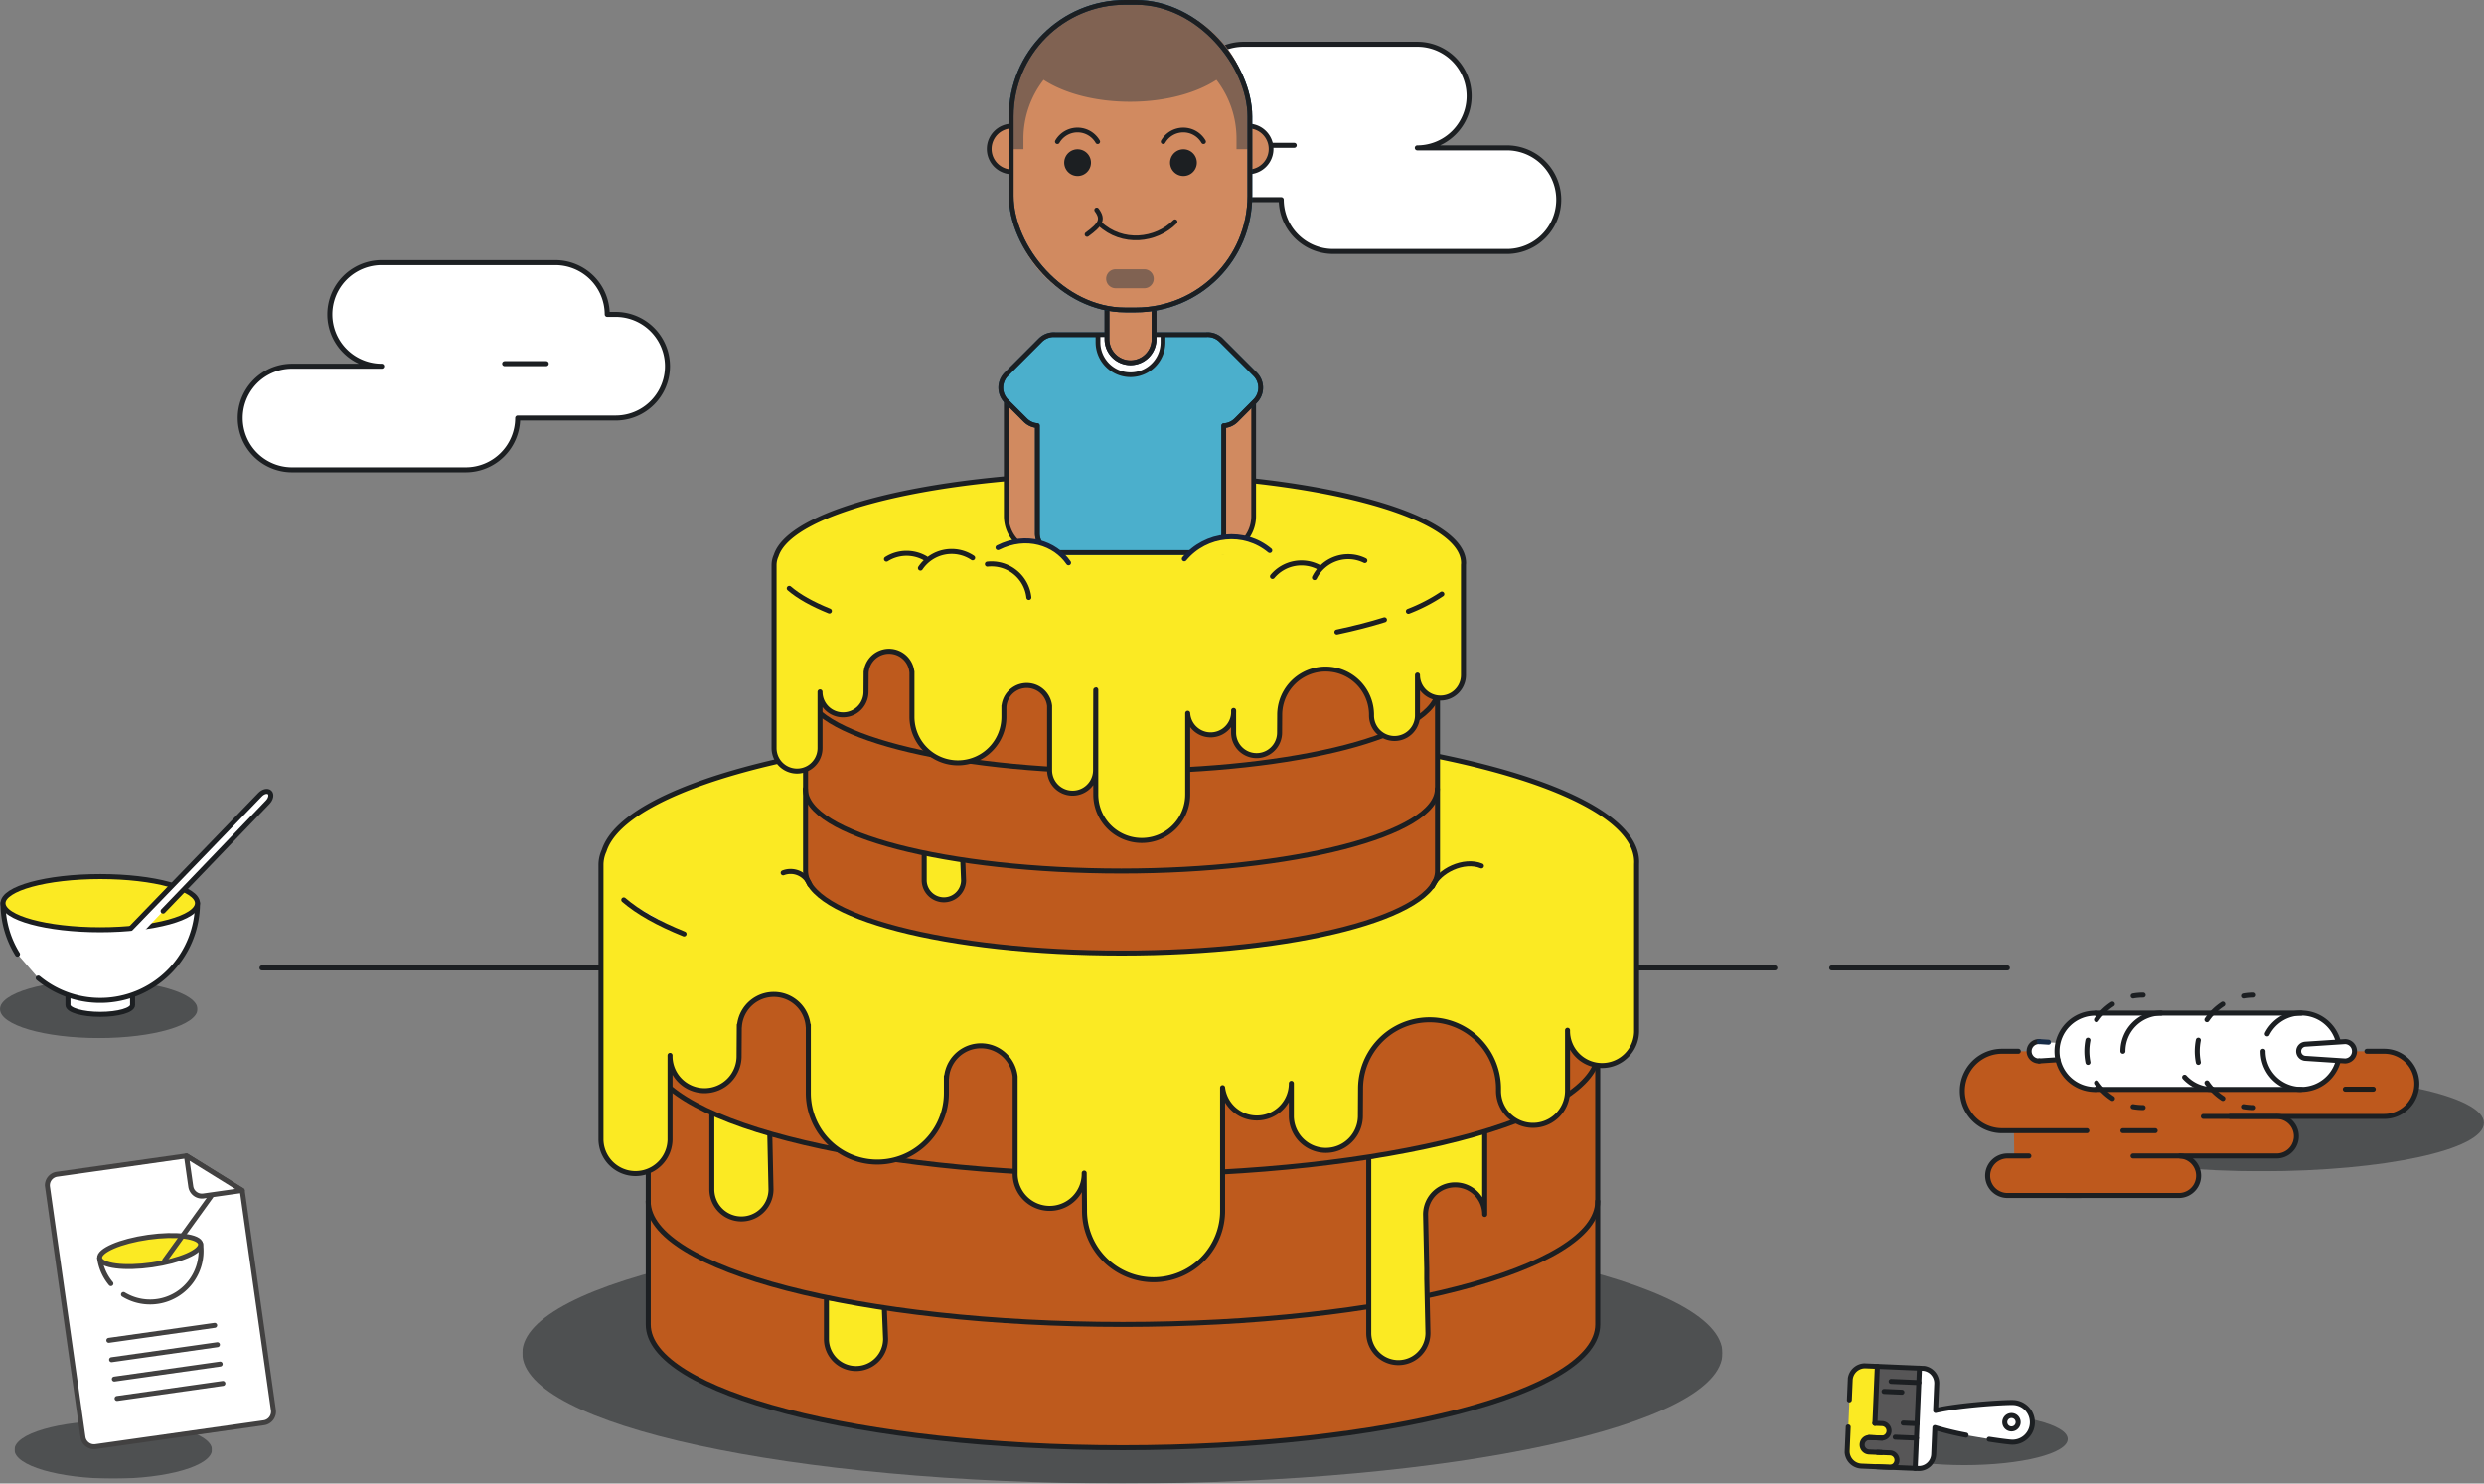 <svg xmlns="http://www.w3.org/2000/svg" xmlns:xlink="http://www.w3.org/1999/xlink" viewBox="0 0 1486.04 887.77"><rect x="0" y="0" width="1486.04" height="887.77" fill="#808080" stroke="none"/><defs><style>.cls-1,.cls-13,.cls-18,.cls-21,.cls-23,.cls-24,.cls-30,.cls-31,.cls-32,.cls-33,.cls-36{fill:none;}.cls-2{clip-path:url(#clip-path);}.cls-3{clip-path:url(#clip-path-3);}.cls-4{opacity:0.5;}.cls-5{fill:#1c1f22;}.cls-6{clip-path:url(#clip-path-5);}.cls-7{clip-path:url(#clip-path-9);}.cls-8{clip-path:url(#clip-path-11);}.cls-9{clip-path:url(#clip-path-13);}.cls-10{clip-path:url(#clip-path-17);}.cls-11{clip-path:url(#clip-path-21);}.cls-12{fill:#fff;}.cls-13,.cls-21,.cls-30,.cls-32{stroke:#1c1f22;}.cls-13,.cls-18,.cls-21,.cls-23,.cls-24,.cls-31,.cls-32,.cls-33,.cls-36,.cls-38{stroke-linecap:round;stroke-linejoin:round;}.cls-13,.cls-18,.cls-31,.cls-32,.cls-33,.cls-38{stroke-width:3px;}.cls-14{clip-path:url(#clip-path-23);}.cls-15{clip-path:url(#clip-path-25);}.cls-16{fill:#be5a1d;}.cls-17,.cls-38{fill:#fbea23;}.cls-18{stroke:#152c49;}.cls-19{clip-path:url(#clip-path-28);}.cls-20{fill:#d18a60;}.cls-21,.cls-23,.cls-24{stroke-width:2.84px;}.cls-22{fill:#4bafcc;}.cls-23{stroke:#034064;}.cls-24,.cls-31{stroke:#162c48;}.cls-25{clip-path:url(#clip-path-31);}.cls-26{fill:#2f3a44;}.cls-27{clip-path:url(#clip-path-32);}.cls-28{clip-path:url(#clip-path-33);}.cls-29{fill:#be591d;}.cls-30{stroke-miterlimit:10;}.cls-32{stroke-dasharray:13.39 13.39;}.cls-33{stroke:#1d1d1b;}.cls-34{clip-path:url(#clip-path-35);}.cls-35{clip-path:url(#clip-path-37);}.cls-36{stroke:#424141;stroke-width:2.97px;}.cls-37{fill:#17223a;}.cls-38{stroke:#17223a;}.cls-39{clip-path:url(#clip-path-39);}.cls-40{fill:#575657;}.cls-41{clip-path:url(#clip-path-40);}</style><clipPath id="clip-path"><rect class="cls-1" x="312.48" y="731.77" width="718" height="156"/></clipPath><clipPath id="clip-path-3"><rect class="cls-1" x="312.48" y="731.77" width="718" height="156"/></clipPath><clipPath id="clip-path-5"><rect class="cls-1" x="1113.35" y="845.53" width="123.67" height="31.24"/></clipPath><clipPath id="clip-path-9"><rect class="cls-1" x="1220.02" y="643.07" width="266.02" height="57.8"/></clipPath><clipPath id="clip-path-11"><rect class="cls-1" x="1220.02" y="643.07" width="266.02" height="57.8"/></clipPath><clipPath id="clip-path-13"><rect class="cls-1" x="8.69" y="850.2" width="118.13" height="34.67"/></clipPath><clipPath id="clip-path-17"><rect class="cls-1" x="0.02" y="586.53" width="118.13" height="34.67"/></clipPath><clipPath id="clip-path-21"><rect class="cls-1" x="142.21" y="155.65" width="258.57" height="127"/></clipPath><clipPath id="clip-path-23"><rect class="cls-1" x="675.39" y="24.98" width="258.57" height="127"/></clipPath><clipPath id="clip-path-25"><rect class="cls-1" x="155.22" y="282.05" width="1047.17" height="585.79"/></clipPath><clipPath id="clip-path-28"><rect class="cls-1" x="590.38" width="171.47" height="332.13"/></clipPath><clipPath id="clip-path-31"><rect class="cls-1" x="604.95" y="1.42" width="142.77" height="87.88"/></clipPath><clipPath id="clip-path-32"><rect class="cls-1" x="661.52" y="161.12" width="28.92" height="11.37"/></clipPath><clipPath id="clip-path-33"><rect class="cls-1" x="1171.98" y="593.93" width="275.41" height="122.98"/></clipPath><clipPath id="clip-path-35"><rect class="cls-1" x="0.31" y="472.1" width="163.21" height="136.42"/></clipPath><clipPath id="clip-path-37"><rect class="cls-1" x="36.85" y="693.18" width="118.27" height="167.79" transform="translate(-107.02 20.87) rotate(-7.99)"/></clipPath><clipPath id="clip-path-39"><rect class="cls-1" x="1129.34" y="792.86" width="63.05" height="112.93" transform="translate(262.37 1972.57) rotate(-87.53)"/></clipPath><clipPath id="clip-path-40"><rect class="cls-1" x="1129.34" y="792.86" width="63.05" height="112.93" transform="translate(262.37 1972.57) rotate(-87.53)"/></clipPath></defs><title>system</title><g id="Elements"><g class="cls-2"><g class="cls-2"><g class="cls-3"><g class="cls-4"><g class="cls-2"><path class="cls-5" d="M1030.48,809.77c0,43.08-160.73,78-359,78s-359-34.92-359-78,160.73-78,359-78,359,34.92,359,78"/></g></g></g></g></g><g class="cls-6"><g class="cls-6"><g class="cls-6"><g class="cls-4"><g class="cls-6"><path class="cls-5" d="M1237,861.15c0,8.63-27.68,15.62-61.83,15.62s-61.84-7-61.84-15.62,27.69-15.62,61.84-15.62,61.83,7,61.83,15.62"/></g></g></g></g></g><g class="cls-7"><g class="cls-7"><g class="cls-8"><g class="cls-4"><g class="cls-7"><path class="cls-5" d="M1486,672c0,16-59.55,28.9-133,28.9s-133-12.94-133-28.9,59.55-28.9,133-28.9S1486,656,1486,672"/></g></g></g></g></g><g class="cls-9"><g class="cls-9"><g class="cls-9"><g class="cls-4"><g class="cls-9"><path class="cls-5" d="M126.81,867.53c0,9.58-26.44,17.34-59.06,17.34S8.68,877.11,8.68,867.53,35.13,850.2,67.75,850.2s59.06,7.76,59.06,17.33"/></g></g></g></g></g><g class="cls-10"><g class="cls-10"><g class="cls-10"><g class="cls-4"><g class="cls-10"><path class="cls-5" d="M118.15,603.87c0,9.57-26.45,17.33-59.07,17.33S0,613.44,0,603.87s26.44-17.34,59.06-17.34,59.07,7.76,59.07,17.34"/></g></g></g></g></g><g class="cls-11"><g class="cls-11"><path class="cls-12" d="M368.27,188.15h-5a31.09,31.09,0,0,0-31-31H228.32a31,31,0,0,0,0,62H174.71a31,31,0,0,0,0,62h104a31.09,31.09,0,0,0,31-31h58.61a31,31,0,0,0,0-62"/><path class="cls-13" d="M368.27,188.15h-5a31.09,31.09,0,0,0-31-31H228.32a31,31,0,0,0,0,62H174.71a31,31,0,0,0,0,62h104a31.09,31.09,0,0,0,31-31h58.61a31,31,0,0,0,0-62Z"/><line class="cls-13" x1="301.9" y1="217.61" x2="326.79" y2="217.61"/></g></g><g class="cls-14"><g class="cls-14"><path class="cls-12" d="M707.89,57.48h5a31.09,31.09,0,0,1,31-31h104a31,31,0,0,1,0,62h53.61a31,31,0,1,1,0,62h-104a31.09,31.09,0,0,1-31-31H707.89a31,31,0,1,1,0-62"/><path class="cls-13" d="M707.89,57.48h5a31.09,31.09,0,0,1,31-31h104a31,31,0,0,1,0,62h53.61a31,31,0,1,1,0,62h-104a31.09,31.09,0,0,1-31-31H707.89a31,31,0,1,1,0-62Z"/><line class="cls-13" x1="774.26" y1="86.94" x2="749.37" y2="86.94"/></g></g><g class="cls-15"><g class="cls-15"><line class="cls-13" x1="1095.79" y1="579.23" x2="1200.88" y2="579.23"/></g><g class="cls-15"><line class="cls-13" x1="156.72" y1="579.23" x2="1061.79" y2="579.23"/><path class="cls-16" d="M387.82,538.73V792.6c0,40.73,127.15,73.74,284,73.74s284-33,284-73.74V538.73"/><path class="cls-13" d="M387.82,538.73V792.6c0,40.73,127.15,73.74,284,73.74s284-33,284-73.74V538.73"/><path class="cls-17" d="M460.54,679.23l.71,32.5a17.7,17.7,0,0,1-35.4,0V666.9"/><path class="cls-13" d="M460.54,679.23l.71,32.5a17.7,17.7,0,0,1-35.4,0V666.9"/><path class="cls-18" d="M956.18,541.13c0,40.73-127.15,73.75-284,73.75s-284-33-284-73.75"/><path class="cls-17" d="M529.1,783.66l.71,17.61a17.7,17.7,0,1,1-35.4,0V777.91"/><path class="cls-13" d="M529.1,783.66l.71,17.61a17.7,17.7,0,1,1-35.4,0V777.91"/><path class="cls-13" d="M955.78,718.84c0,40.73-127.14,73.74-284,73.74s-284-33-284-73.74"/><path class="cls-17" d="M888.23,677.87v48.87a17.7,17.7,0,0,0-35.4,0l.71,32.49v6l.71,32.5a17.7,17.7,0,1,1-35.4,0V693.9"/><path class="cls-13" d="M888.23,677.87v48.87a17.7,17.7,0,0,0-35.4,0l.71,32.49v6l.71,32.5a17.7,17.7,0,1,1-35.4,0V693.9"/><path class="cls-13" d="M956.18,629.2c0,40.73-127.15,73.74-284,73.74s-284-33-284-73.74"/><path class="cls-17" d="M979.12,515.89c0-44.37-138.53-80.34-309.41-80.34-162.06,0-295,32.35-308.3,73.54a20.37,20.37,0,0,0-1.87,8.51V682.08a20.66,20.66,0,0,0,41.31,0V631.57a20.66,20.66,0,1,0,41.31,0l.12-18.21c0,.41,0,.81.06,1.21a20.62,20.62,0,0,1,41.18,0c0-.4.06-.8.06-1.21V654.1a41.3,41.3,0,1,0,82.6,0v-10c0,.41,0,.81.06,1.22a20.61,20.61,0,0,1,41.07-1.09V702a20.66,20.66,0,1,0,41.31,0l.2,21.88a41.3,41.3,0,1,0,82.59,0v-73a20.64,20.64,0,0,0,41.13-2.58V668.2a20.66,20.66,0,0,0,41.31,0l.1-16.67a41.26,41.26,0,0,1,82.52,0v1.27a20.65,20.65,0,1,0,41.3,0V616.53a20.66,20.66,0,1,0,41.31,0V518c0-.22,0-.42,0-.64,0-.49.07-1,.07-1.47"/><path class="cls-13" d="M979.12,515.89c0-44.37-138.53-80.34-309.41-80.34-162.06,0-295,32.35-308.3,73.54a20.37,20.37,0,0,0-1.87,8.51V682.08a20.66,20.66,0,0,0,41.31,0V631.57a20.66,20.66,0,1,0,41.31,0l.12-18.21c0,.41,0,.81.06,1.21a20.62,20.62,0,0,1,41.18,0c0-.4.06-.8.06-1.21V654.1a41.3,41.3,0,1,0,82.6,0v-10c0,.41,0,.81.06,1.22a20.61,20.61,0,0,1,41.07-1.09V702a20.66,20.66,0,1,0,41.31,0l.2,21.88a41.3,41.3,0,1,0,82.59,0v-73a20.64,20.64,0,0,0,41.13-2.58V668.2a20.66,20.66,0,0,0,41.31,0l.1-16.67a41.26,41.26,0,0,1,82.52,0v1.27a20.65,20.65,0,1,0,41.3,0V616.53a20.66,20.66,0,1,0,41.31,0V518c0-.22,0-.42,0-.64C979.08,516.87,979.12,516.38,979.12,515.89Z"/><path class="cls-12" d="M409.23,558.9c-15.47-6.25-27.69-13.1-36.06-20.37"/><path class="cls-13" d="M409.23,558.9c-15.47-6.25-27.69-13.1-36.06-20.37"/><path class="cls-16" d="M481.92,352.24v169c0,27.11,84.65,49.09,189.06,49.09s189-22,189-49.09v-169"/><path class="cls-13" d="M481.92,352.24v169c0,27.11,84.65,49.09,189.06,49.09s189-22,189-49.09v-169"/><path class="cls-13" d="M860.29,412.47c0,27.11-84.64,49.09-189,49.09s-189.06-22-189.06-49.09"/><path class="cls-18" d="M860.29,353.84c0,27.11-84.64,49.09-189,49.09s-189.06-22-189.06-49.09"/><line class="cls-18" x1="738.04" y1="411.5" x2="738.04" y2="392.41"/><path class="cls-17" d="M576,515.3l.47,11.72a11.79,11.79,0,0,1-23.57,0V511.47"/><path class="cls-13" d="M576,515.3l.47,11.72a11.79,11.79,0,0,1-23.57,0V511.47"/><line class="cls-18" x1="655.56" y1="401.6" x2="655.56" y2="389.82"/><path class="cls-13" d="M859.89,472.14c0,27.12-86.77,49.1-189,49.1-104.41,0-189.06-22-189.06-49.1"/><path class="cls-17" d="M875.57,337c0-29.54-92.23-53.48-206-53.48-107.89,0-196.39,21.54-205.24,49a13.58,13.58,0,0,0-1.25,5.66v109.5a13.75,13.75,0,0,0,27.5,0V414.05a13.75,13.75,0,0,0,27.5,0l.08-12.13c0,.27,0,.54,0,.81a13.73,13.73,0,0,1,27.42,0c0-.27,0-.54,0-.81V429a27.5,27.5,0,1,0,55,0v-6.62c0,.27,0,.54,0,.81a13.72,13.72,0,0,1,27.34-.72v38.42a13.75,13.75,0,1,0,27.5,0s.09-48.09.13-48.09v62.65a27.5,27.5,0,1,0,55,0v-48.6A13.74,13.74,0,0,0,738,425.18v13.25a13.75,13.75,0,1,0,27.5,0l.07-11.1a27.47,27.47,0,0,1,54.93,0v.85a13.75,13.75,0,1,0,27.5,0V404a13.75,13.75,0,0,0,27.5,0v-65.6c0-.15,0-.28,0-.43,0-.32.05-.65.05-1"/><path class="cls-13" d="M875.57,337c0-29.54-92.23-53.48-206-53.48-107.89,0-196.39,21.54-205.24,49a13.58,13.58,0,0,0-1.25,5.66v109.5a13.75,13.75,0,0,0,27.5,0V414.05a13.75,13.75,0,0,0,27.5,0l.08-12.13c0,.27,0,.54,0,.81a13.73,13.73,0,0,1,27.42,0c0-.27,0-.54,0-.81V429a27.5,27.5,0,1,0,55,0v-6.62c0,.27,0,.54,0,.81a13.72,13.72,0,0,1,27.34-.72v38.42a13.75,13.75,0,1,0,27.5,0s.09-48.09.13-48.09v62.65a27.5,27.5,0,1,0,55,0v-48.6A13.74,13.74,0,0,0,738,425.18v13.25a13.75,13.75,0,1,0,27.5,0l.07-11.1a27.47,27.47,0,0,1,54.93,0v.85a13.75,13.75,0,1,0,27.5,0V404a13.75,13.75,0,0,0,27.5,0v-65.6c0-.15,0-.28,0-.43C875.54,337.69,875.57,337.36,875.57,337Z"/><path class="cls-12" d="M496.17,365.67c-10.3-4.17-18.43-8.72-24-13.56"/><path class="cls-13" d="M496.17,365.67c-10.3-4.17-18.43-8.72-24-13.56"/><path class="cls-12" d="M828.24,370.9c-8.54,2.68-18.07,5.13-28.45,7.33"/><path class="cls-13" d="M828.24,370.9c-8.54,2.68-18.07,5.13-28.45,7.33"/><path class="cls-12" d="M862.57,355.52a101.66,101.66,0,0,1-20,10.33"/><path class="cls-13" d="M862.57,355.52a101.66,101.66,0,0,1-20,10.33"/><path class="cls-13" d="M590.7,337.63a22.5,22.5,0,0,1,24.82,19.92"/><path class="cls-13" d="M786.37,345.69a22.5,22.5,0,0,1,30.14-10.2"/><path class="cls-13" d="M761.26,345a22.5,22.5,0,0,1,28.27-5.22"/><path class="cls-13" d="M550.66,340a22.5,22.5,0,0,1,31.23-6.14"/><path class="cls-13" d="M468.54,522.32a12.27,12.27,0,0,1,15.87,7"/><path class="cls-13" d="M856.89,530.44c3.79-9.21,18.82-16.59,29.37-12.24"/><path class="cls-13" d="M530.34,334.64a22.5,22.5,0,0,1,23.48-.37"/></g></g><g class="cls-19"><g class="cls-19"><g class="cls-19"><path class="cls-20" d="M602,240v68.89a21.78,21.78,0,0,0,21.78,21.78h8.18V240Z"/><path class="cls-21" d="M602,240v68.89a21.78,21.78,0,0,0,21.78,21.78h8.18V240Z"/><path class="cls-20" d="M720,240v90.67h8.18A21.78,21.78,0,0,0,750,308.93V240Z"/><path class="cls-21" d="M720,240v90.67h8.18A21.78,21.78,0,0,0,750,308.93V240Z"/><path class="cls-22" d="M750.92,224l-20.43-20.43a11.32,11.32,0,0,0-8.93-3.27c-.28,0-.56,0-.84,0H631.94l-.72,0a11.36,11.36,0,0,0-8.81,3.28L602,224A11.4,11.4,0,0,0,602,240l11.41,11.41a11.29,11.29,0,0,0,7.19,3.28v64.62a11.39,11.39,0,0,0,11.36,11.36h88.78a11.39,11.39,0,0,0,11.36-11.36V254.74a11.26,11.26,0,0,0,7.43-3.29L750.92,240a11.4,11.4,0,0,0,0-16.07"/><path class="cls-23" d="M750.92,224l-20.43-20.43a11.32,11.32,0,0,0-8.93-3.27c-.28,0-.56,0-.84,0H631.94l-.72,0a11.36,11.36,0,0,0-8.81,3.28L602,224A11.4,11.4,0,0,0,602,240l11.41,11.41a11.29,11.29,0,0,0,7.19,3.28v64.62a11.39,11.39,0,0,0,11.36,11.36h88.78a11.39,11.39,0,0,0,11.36-11.36V254.74a11.26,11.26,0,0,0,7.43-3.29L750.92,240A11.4,11.4,0,0,0,750.92,224Z"/><path class="cls-12" d="M656.87,201.17v3.64h0a19.44,19.44,0,0,0,38.88,0h0v-3.64"/><path class="cls-21" d="M656.87,201.17v3.64h0a19.44,19.44,0,0,0,38.88,0h0v-3.64"/><path class="cls-21" d="M750.92,224l-20.43-20.43a11.32,11.32,0,0,0-8.93-3.27c-.28,0-.56,0-.84,0H631.94l-.72,0a11.36,11.36,0,0,0-8.81,3.28L602,224A11.4,11.4,0,0,0,602,240l11.41,11.41a11.29,11.29,0,0,0,7.19,3.28v64.62a11.39,11.39,0,0,0,11.36,11.36h88.78a11.39,11.39,0,0,0,11.36-11.36V254.74a11.26,11.26,0,0,0,7.43-3.29L750.92,240A11.4,11.4,0,0,0,750.92,224Z"/><path class="cls-20" d="M662.24,174.84V203h0a14.08,14.08,0,0,0,28.16,0h0V174.84Z"/><path class="cls-24" d="M662.24,174.84V203h0a14.08,14.08,0,0,0,28.16,0h0V174.84Z"/><path class="cls-20" d="M605.53,102.87a13.73,13.73,0,0,1,0-27.46"/><path class="cls-21" d="M605.53,102.87a13.73,13.73,0,0,1,0-27.46"/><path class="cls-20" d="M746.69,102.87a13.73,13.73,0,1,0,0-27.46"/><path class="cls-21" d="M746.69,102.87a13.73,13.73,0,1,0,0-27.46"/><path class="cls-21" d="M662.24,174.84V203h0a14.08,14.08,0,0,0,28.16,0h0V174.84Z"/><path class="cls-20" d="M679.52,185.48h-6.38A68.39,68.39,0,0,1,605,117.28V69.62a68.39,68.39,0,0,1,68.19-68.2h6.38a68.4,68.4,0,0,1,68.2,68.2v47.66a68.4,68.4,0,0,1-68.2,68.2"/><rect class="cls-23" x="604.95" y="1.42" width="142.77" height="184.06" rx="68.19" ry="68.19"/><g class="cls-4"><g class="cls-25"><path class="cls-26" d="M739.2,36.74A68.35,68.35,0,0,0,679.52,1.42h-6.38a68.38,68.38,0,0,0-60,35.91A67.56,67.56,0,0,0,605,69.62V89.3h7.27V83a57.4,57.4,0,0,1,12.06-35.2c12.24,8,30.85,13.1,51.7,13.1s39.45-5.1,51.7-13.1A57.45,57.45,0,0,1,739.73,83V89.3h8V69.62a67.53,67.53,0,0,0-8.52-32.88"/></g></g><rect class="cls-21" x="604.95" y="1.42" width="142.77" height="184.06" rx="68.19" ry="68.19"/><path class="cls-5" d="M652.67,97.34a8,8,0,1,1-8-8,8,8,0,0,1,8,8"/><path class="cls-21" d="M656.7,84.75a13.93,13.93,0,0,0-24.13,0"/><path class="cls-5" d="M716,97.34a8,8,0,1,1-8-8,8,8,0,0,1,8,8"/><path class="cls-21" d="M720,84.75a13.94,13.94,0,0,0-24.14,0"/><g class="cls-4"><g class="cls-27"><path class="cls-26" d="M684.76,172.49H667.2a5.69,5.69,0,0,1,0-11.37h17.56a5.69,5.69,0,0,1,0,11.37"/></g></g><path class="cls-21" d="M657.88,133.85c13.45,12.6,33.71,10.36,45.09-1.14"/><path class="cls-21" d="M650.34,140.3c8.09-5.94,10-8.94,5.76-14.68"/></g></g></g><g class="cls-28"><polygon class="cls-29" points="1197.24 629.11 1427.44 629.13 1436.93 632.23 1445.04 642.93 1445.89 651.95 1439.74 662.77 1428.66 667.96 1364.96 668.1 1370.03 671.61 1373.37 678.45 1370.68 687.53 1364.28 691.45 1307.29 691.75 1311.95 695.36 1315.3 703.58 1311.32 712.39 1305.33 715.26 1199.08 715.26 1192.32 711.66 1189.11 703.58 1190.78 697.56 1196.43 692.65 1205 691.95 1204.84 676.63 1189.11 675.19 1177.91 666.64 1173.67 655.83 1176.44 641.42 1184.47 632.86 1197.24 629.11"/><g class="cls-28"><path class="cls-13" d="M1213.74,691.75h-12.81a11.83,11.83,0,0,0,0,23.66h44"/><path class="cls-13" d="M1276.08,691.75h27.39a11.83,11.83,0,0,1,0,23.66H1236"/><path class="cls-13" d="M1334.25,668.1h27.39a11.83,11.83,0,1,1,0,23.65H1304.2"/><path class="cls-13" d="M1416,629.1h10.35a19.5,19.5,0,0,1,0,39H1318.15"/><line class="cls-13" x1="1269.99" y1="676.63" x2="1289.3" y2="676.63"/><path class="cls-13" d="M1248.42,676.63h-51.18a23.77,23.77,0,0,1,0-47.53h10.19"/><polygon class="cls-12" points="1251.94 606.26 1371.13 606.96 1371.13 651.95 1252.46 651.95 1249.79 611.88 1251.94 606.26"/><polygon class="cls-30" points="1251.94 606.26 1371.13 606.96 1371.13 651.95 1252.46 651.95 1249.79 611.88 1251.94 606.26"/><path class="cls-12" d="M1323.7,652a22.79,22.79,0,0,1-16.8-7.36"/><path class="cls-13" d="M1323.7,652a22.79,22.79,0,0,1-16.8-7.36"/><polygon class="cls-12" points="1219.18 623.48 1231.05 624.05 1231.52 633.75 1218.16 634.18 1217.04 629.11 1219.18 623.48"/><path class="cls-13" d="M1270,629.1a22.84,22.84,0,0,1,22.84-22.84"/><path class="cls-12" d="M1356.36,618.69a22.86,22.86,0,1,1-2.5,10.41"/><path class="cls-13" d="M1356.36,618.69a22.86,22.86,0,1,1-2.5,10.41"/><path class="cls-12" d="M1253.9,652a22.85,22.85,0,1,1,0-45.69"/><path class="cls-13" d="M1253.9,652a22.85,22.85,0,1,1,0-45.69"/><line class="cls-13" x1="1253.9" y1="606.26" x2="1376.71" y2="606.26"/><line class="cls-13" x1="1253.9" y1="651.95" x2="1376.71" y2="651.95"/><path class="cls-12" d="M1379.16,624.86,1403,623.3a5.81,5.81,0,0,1,0,11.61l-23.79-1.56a4.25,4.25,0,0,1,0-8.49"/><path class="cls-13" d="M1379.16,624.86,1403,623.3a5.81,5.81,0,0,1,0,11.61l-23.79-1.56a4.25,4.25,0,0,1,0-8.49"/><path class="cls-12" d="M1219.94,623.3a5.81,5.81,0,1,0,0,11.61"/><path class="cls-13" d="M1219.94,623.3a5.81,5.81,0,1,0,0,11.61"/><line class="cls-12" x1="1219.94" y1="623.3" x2="1225.49" y2="623.66"/><line class="cls-31" x1="1219.94" y1="623.3" x2="1225.49" y2="623.66"/><line class="cls-12" x1="1219.94" y1="634.91" x2="1231.05" y2="634.18"/><line class="cls-13" x1="1219.94" y1="634.91" x2="1231.05" y2="634.18"/><path class="cls-13" d="M1282.09,662.78a34.52,34.52,0,0,1-6-.53"/><path class="cls-32" d="M1263.74,657.34a33.69,33.69,0,0,1,5.94-59.55"/><path class="cls-13" d="M1276.12,596a34.52,34.52,0,0,1,6-.53"/><path class="cls-13" d="M1348.14,662.78a34.63,34.63,0,0,1-6-.53"/><path class="cls-32" d="M1329.79,657.34a33.69,33.69,0,0,1,5.94-59.55"/><path class="cls-13" d="M1342.16,596a34.63,34.63,0,0,1,6-.53"/><line class="cls-33" x1="1419.8" y1="651.79" x2="1403.09" y2="651.79"/></g></g><g class="cls-34"><g class="cls-34"><path class="cls-12" d="M40.65,595.35v6.09c0,3.08,8.65,5.58,19.33,5.58s19.33-2.5,19.33-5.58v-6.09"/><path class="cls-13" d="M40.65,595.35v6.09c0,3.08,8.65,5.58,19.33,5.58s19.33-2.5,19.33-5.58v-6.09"/><path class="cls-12" d="M22.89,585.29a58.17,58.17,0,0,0,95.26-44.81H1.81A57.86,57.86,0,0,0,10.47,571"/><path class="cls-13" d="M22.89,585.29a58.17,58.17,0,0,0,95.26-44.81H1.81A57.86,57.86,0,0,0,10.47,571"/><path class="cls-12" d="M78.23,555.59l23.9-15.11-19.08,21.3a9.68,9.68,0,0,1-4.82-6.19h0"/><path class="cls-17" d="M118.15,540.48c0,8.79-26.05,15.91-58.17,15.91S1.81,549.27,1.81,540.48s26-15.92,58.17-15.92,58.17,7.13,58.17,15.92"/><path class="cls-13" d="M118.15,540.48c0,8.79-26.05,15.91-58.17,15.91S1.81,549.27,1.81,540.48s26-15.92,58.17-15.92S118.15,531.69,118.15,540.48Z"/><polygon class="cls-12" points="97.58 545.2 83.89 559.68 75.27 559.97 90.13 544.28 97.58 545.2"/><path class="cls-12" d="M78.23,555.59l77.32-80c1.9-2,4.5-2.6,5.77-1.38s.75,3.84-1.15,5.82L97.58,545.2"/><path class="cls-13" d="M78.23,555.59l77.32-80c1.9-2,4.5-2.6,5.77-1.38s.75,3.84-1.15,5.82L97.58,545.2"/></g></g><g class="cls-35"><g class="cls-35"><path class="cls-12" d="M111.53,691.7l-77.44,11a6.71,6.71,0,0,0-5.68,7.56L49.64,860a6.71,6.71,0,0,0,7.56,5.68l100.67-14.27a6.71,6.71,0,0,0,5.69-7.56L144.92,712.43Z"/><path class="cls-36" d="M111.53,691.7l-77.44,11a6.71,6.71,0,0,0-5.68,7.56L49.64,860a6.71,6.71,0,0,0,7.56,5.68l100.67-14.27a6.71,6.71,0,0,0,5.69-7.56L144.92,712.43Z"/><path class="cls-12" d="M114.13,710a6.71,6.71,0,0,0,7.56,5.69l23.23-3.3L111.53,691.7Z"/><path class="cls-36" d="M114.13,710a6.71,6.71,0,0,0,7.56,5.69l23.23-3.3L111.53,691.7Z"/><path class="cls-12" d="M73.87,774.65A30.51,30.51,0,0,0,120,744.37l-60.4,8.56a30.3,30.3,0,0,0,6.74,15.22"/><path class="cls-36" d="M73.87,774.65A30.51,30.51,0,0,0,120,744.37l-60.4,8.56a30.3,30.3,0,0,0,6.74,15.22"/><path class="cls-17" d="M120,744.37c.64,4.56-12.35,10.18-29,12.55s-30.72.58-31.37-4,12.35-10.18,29-12.54,30.72-.58,31.37,4"/><path class="cls-36" d="M120,744.37c.64,4.56-12.35,10.18-29,12.55s-30.72.58-31.37-4,12.35-10.18,29-12.54S119.38,739.81,120,744.37Z"/><line class="cls-12" x1="126.17" y1="715.93" x2="98.47" y2="754.37"/><line class="cls-36" x1="126.17" y1="715.93" x2="98.47" y2="754.37"/><line class="cls-37" x1="65.11" y1="802.1" x2="128.43" y2="793.12"/><line class="cls-36" x1="65.11" y1="802.1" x2="128.43" y2="793.12"/><line class="cls-37" x1="66.75" y1="813.69" x2="130.07" y2="804.71"/><line class="cls-36" x1="66.75" y1="813.69" x2="130.07" y2="804.71"/><line class="cls-37" x1="68.4" y1="825.27" x2="131.71" y2="816.3"/><line class="cls-36" x1="68.4" y1="825.27" x2="131.71" y2="816.3"/><line class="cls-37" x1="70.04" y1="836.86" x2="133.35" y2="827.88"/><line class="cls-36" x1="70.04" y1="836.86" x2="133.35" y2="827.88"/></g></g><path class="cls-38" d="M597.05,327.72c17-8.57,34.18-2.63,42.2,9.11"/><path class="cls-38" d="M708.52,334.45c12.94-15.51,35.82-17.75,51.1-5"/><g class="cls-39"><polygon class="cls-12" points="1117.45 877.67 1148.98 878.74 1152.6 877.46 1155.33 874.8 1156.8 870.28 1157.31 858.32 1157.48 854.29 1164.55 856.27 1175.19 858.63 1194.07 861.88 1204.89 863.06 1211.94 859.9 1215.2 854.84 1215.85 849.92 1214.01 844.9 1209.01 840.43 1204.44 839.3 1195.53 839.58 1176.89 841.14 1164.75 842.76 1159.36 843.75 1157.92 844.07 1158.33 834.5 1158.52 826.51 1157.61 823.63 1155.22 820.73 1151.78 819.05 1145.72 818.2 1129.53 817.94 1121.9 817.61 1116.86 854.37 1111.71 859.09 1111.28 869.21 1114.93 873.57 1117.45 877.67"/><polygon class="cls-40" points="1145.74 878.72 1148.29 818.74 1120.01 817.53 1111.76 857.86 1110.01 870.02 1116.94 875.64 1121.05 877.79 1145.74 878.72"/><g class="cls-41"><path class="cls-17" d="M1105.1,869.42c0,.46,1.65,5.59,2.41,5.16s4.69,2.77,4.78,2.71,21.43,1.84,21.51-.73c.08-2.2,2.07-2.77-.44-6.08-1.7-2.24-7.38-.83-10.59-1.92-2.2-.75-6.5.53-7.82-1.35-1.2-1.69-.58-1.65-.87-3.94-.21-1.68,1.76-.85,1.62-2.71-.08-1,5.3-.21,6.59-.15,1.57.07,5.33.05,4.75-.66s3.23-1.79,2.24-2.51c-.8-.58,1.17-2.2-.06-2.78-1.07-.5-.85-1.56-2.24-2a37.47,37.47,0,0,0-5.28-1c-1.08-.14.77-4.81-.22-4.89-1.81-.15,2.14-13.45,1.35-22.29-.11-1.32,1.13-5.54-.93-6.72-2.48-1.42-8.52.36-11,1.22-2.74.94-4,7.6-4,7.6Z"/><line class="cls-13" x1="1145.74" y1="878.72" x2="1148.29" y2="818.74"/><line class="cls-13" x1="1121.67" y1="851.73" x2="1123.12" y2="817.66"/><line class="cls-13" x1="1138.6" y1="851.58" x2="1146.88" y2="851.93"/><line class="cls-13" x1="1131.36" y1="826.67" x2="1147.93" y2="827.38"/><line class="cls-13" x1="1146.51" y1="860.57" x2="1133.8" y2="860.03"/><line class="cls-13" x1="1137.79" y1="833.13" x2="1127.13" y2="832.67"/><path class="cls-13" d="M1190,861.26c6.48,1,11.65,1.66,13.48,1.74a11.86,11.86,0,0,0,1-23.7c-3.49-.15-19.16.69-33.08,2.5-4.9.64-9.58,1.39-13.44,2.27l.68-16a8.92,8.92,0,0,0-8.51-9.27l-34-1.44a8.91,8.91,0,0,0-9.26,8.51l-.51,11.84"/><path class="cls-13" d="M1105.66,853.92l-.6,14.16a8.92,8.92,0,0,0,8.51,9.27l34,1.44a8.91,8.91,0,0,0,9.26-8.51l.68-16a180.57,180.57,0,0,0,18.66,4.53"/><path class="cls-13" d="M1123.31,869.11l7.41.31a4.32,4.32,0,0,1-.37,8.64l-7.41-.32"/><path class="cls-13" d="M1121.67,851.73l4.29.18a4.32,4.32,0,0,1-.36,8.64l-7.41-.32"/><path class="cls-13" d="M1125.58,869.2l-7.41-.31a4.32,4.32,0,0,1,.37-8.64l7.41.31"/><path class="cls-13" d="M1203.46,847.09a4,4,0,1,0,3.87,4.2A4,4,0,0,0,1203.46,847.09Z"/></g></g></g></svg>